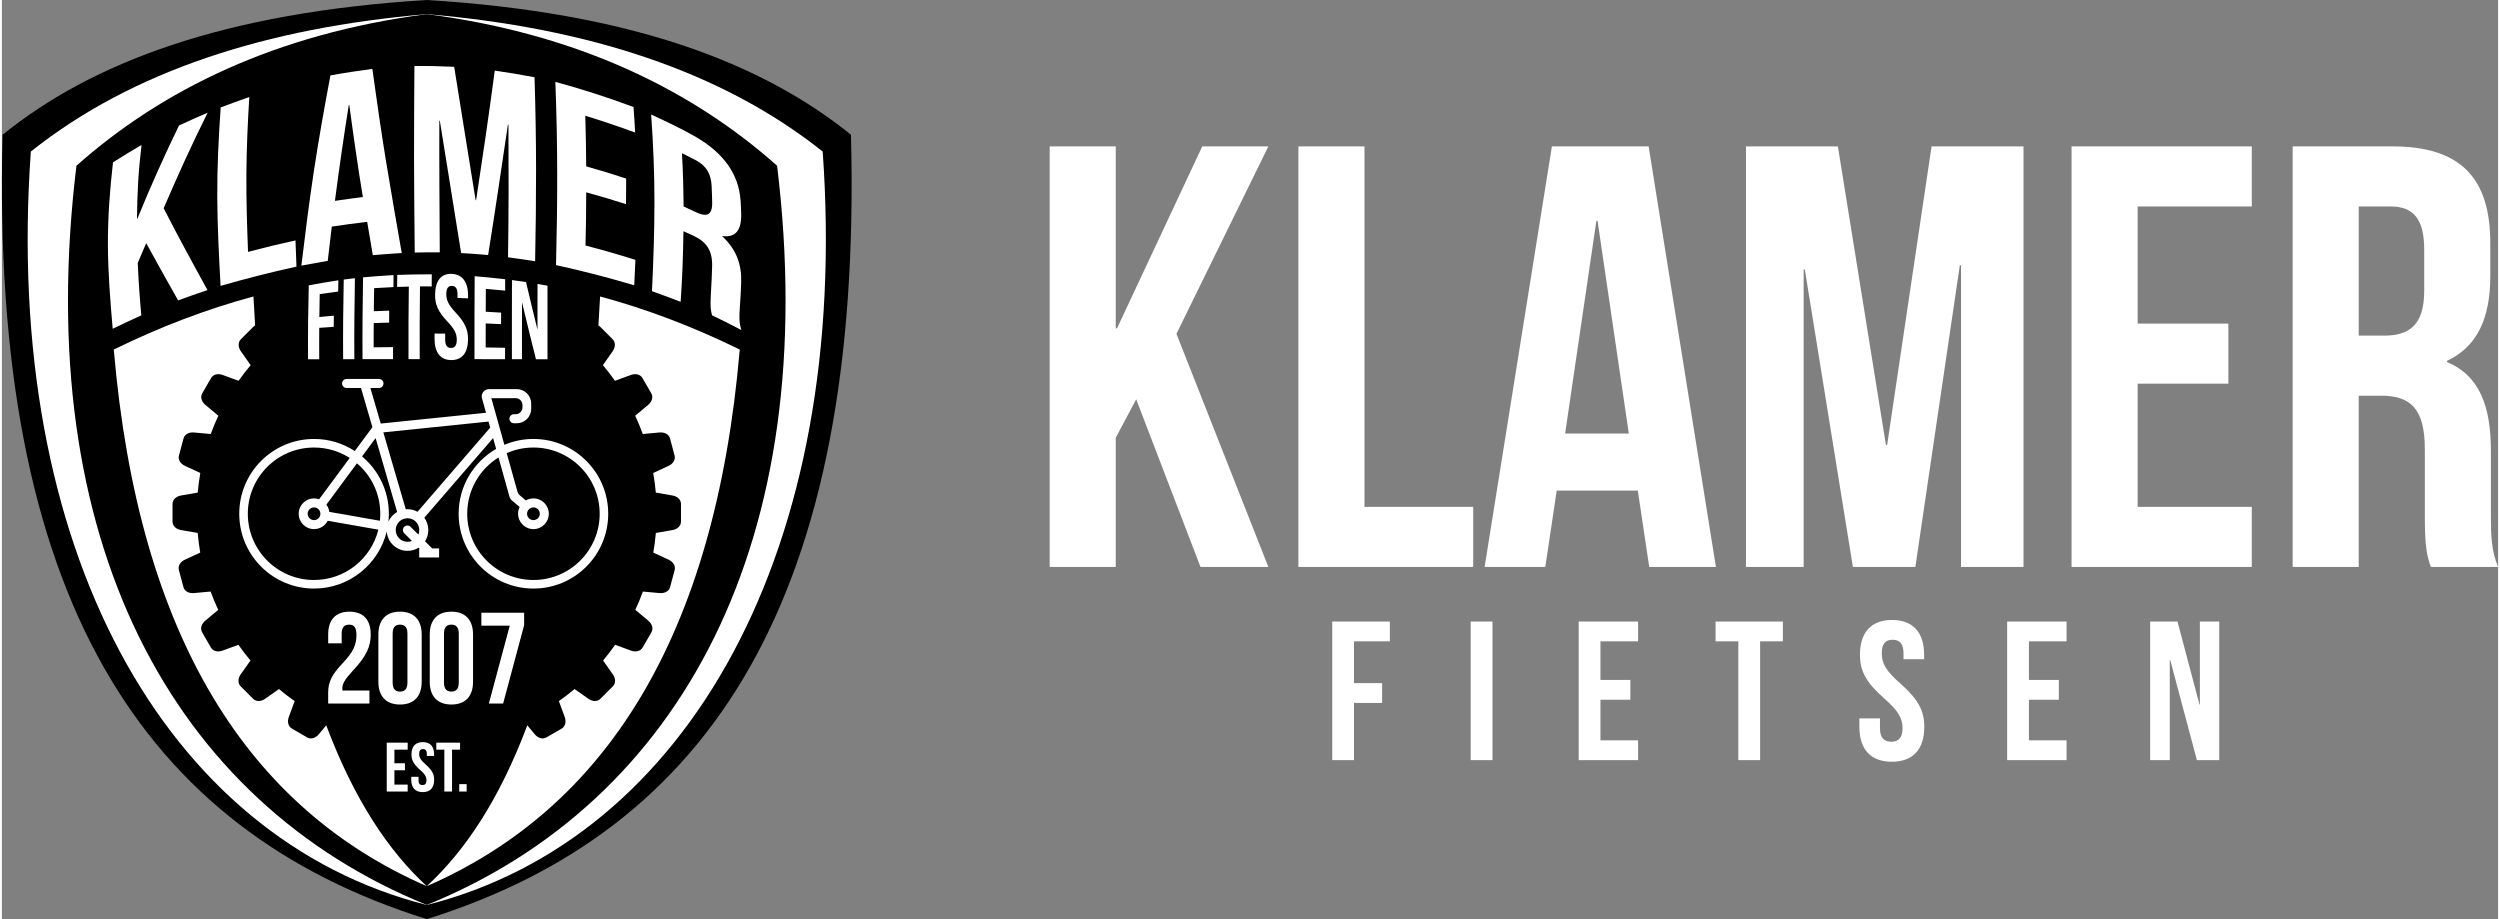 <?xml version="1.0" encoding="UTF-8"?>
<!DOCTYPE svg PUBLIC "-//W3C//DTD SVG 1.1//EN" "http://www.w3.org/Graphics/SVG/1.1/DTD/svg11.dtd">
<!-- Creator: CorelDRAW 2021.5 -->
<svg xmlns="http://www.w3.org/2000/svg" xml:space="preserve" width="272px" height="100px" version="1.1" style="shape-rendering:geometricPrecision; text-rendering:geometricPrecision; image-rendering:optimizeQuality; fill-rule:evenodd; clip-rule:evenodd"
viewBox="0 0 92.34 34"
 xmlns:xlink="http://www.w3.org/1999/xlink"
 xmlns:xodm="http://www.corel.com/coreldraw/odm/2003">
 <rect x="0" y="0" width="92.34" height="34" fill="#808080" stroke="none"/>
 <defs>
  <style type="text/css">
   <![CDATA[
    .fil1 {fill:black}
    .fil2 {fill:white}
    .fil0 {fill:white;fill-rule:nonzero}
   ]]>
  </style>
 </defs>
 <g id="Laag_x0020_1">
  <g id="_2067865697888">
   <path class="fil0" d="M44.338 20.971l2.511 0 -3.4 -8.622 3.4 -6.934 -2.445 0 -3.155 6.734 -0.045 0 0 -6.734 -2.444 0 0 15.556 2.444 0 0 -4.778 0.756 -1.422 2.378 6.2zm3.622 0l6.467 0 0 -2.222 -4.022 0 0 -13.334 -2.445 0 0 15.556zm12.956 -15.556l-3.578 0 -2.489 15.556 2.245 0 0.422 -2.822 3 0 0.422 2.822 2.467 0 -2.489 -15.556zm-1.933 2.756l0.044 0 1.156 7.867 -2.356 0 1.156 -7.867zm8.934 -2.756l-3.401 0 0 15.556 2.134 0 0 -11 0.044 0 1.778 11 2.311 0 1.645 -11.156 0.044 0 0 11.156 2.312 0 0 -15.556 -3.401 0 -1.644 11.045 -0.045 0 -1.777 -11.045zm11.089 2.222l4.222 0 0 -2.222 -6.667 0 0 15.556 6.667 0 0 -2.222 -4.222 0 0 -4.556 3.356 0 0 -2.222 -3.356 0 0 -4.334zm13.334 13.334c-0.244,-0.578 -0.267,-1.133 -0.267,-1.889l0 -2.4c0,-1.622 -0.4,-2.778 -1.622,-3.289l0 -0.044c1.089,-0.512 1.6,-1.534 1.6,-3.134l0 -1.222c0,-2.4 -1.089,-3.578 -3.622,-3.578l-3.689 0 0 15.556 2.444 0 0 -6.333 0.845 0c1.111,0 1.6,0.533 1.6,1.977l0 2.445c0,1.267 0.089,1.511 0.222,1.911l2.489 0zm-3.978 -13.334c0.867,0 1.244,0.489 1.244,1.6l0 1.534c0,1.244 -0.555,1.644 -1.466,1.644l-0.956 0 0 -4.778 1.178 0z"/>
   <path class="fil0" d="M50.017 23.725l1.326 0 0 -0.732 -2.131 0 0 5.126 0.805 0 0 -2.117 1.04 0 0 -0.732 -1.04 0 0 -1.545zm4.317 4.394l0.806 0 0 -5.126 -0.806 0 0 5.126zm4.8 -4.394l1.392 0 0 -0.732 -2.197 0 0 5.126 2.197 0 0 -0.732 -1.392 0 0 -1.502 1.106 0 0 -0.732 -1.106 0 0 -1.428zm4.258 0l0.842 0 0 4.394 0.806 0 0 -4.394 0.842 0 0 -0.732 -2.49 0 0 0.732zm5.342 0.498c0,0.586 0.213,1.01 0.886,1.604 0.528,0.461 0.689,0.739 0.689,1.113 0,0.366 -0.161,0.498 -0.418,0.498 -0.256,0 -0.417,-0.132 -0.417,-0.498l0 -0.366 -0.762 0 0 0.315c0,0.82 0.41,1.289 1.201,1.289 0.791,0 1.201,-0.469 1.201,-1.289 0,-0.586 -0.212,-1.011 -0.886,-1.604 -0.527,-0.462 -0.688,-0.74 -0.688,-1.113 0,-0.367 0.146,-0.506 0.403,-0.506 0.256,0 0.402,0.139 0.402,0.506l0 0.212 0.762 0 0 -0.161c0,-0.82 -0.403,-1.289 -1.186,-1.289 -0.784,0 -1.187,0.469 -1.187,1.289zm6.25 -0.498l1.392 0 0 -0.732 -2.197 0 0 5.126 2.197 0 0 -0.732 -1.392 0 0 -1.502 1.106 0 0 -0.732 -1.106 0 0 -1.428zm6.214 4.394l0.827 0 0 -5.126 -0.717 0 0 3.068 -0.015 0 -0.813 -3.068 -1.011 0 0 5.126 0.725 0 0 -3.713 0.015 0 0.989 3.713z"/>
   <g>
    <path class="fil1" d="M15.717 34c10.502,-3.288 16.138,-11.899 15.692,-29.015 -3.302,-2.668 -8.162,-4.523 -15.692,-4.985 -7.53,0.462 -12.39,2.317 -15.692,4.985 -0.446,17.116 5.19,25.727 15.692,29.015z"/>
    <path class="fil2" d="M15.717 33.477c9.668,-2.448 15.692,-13.192 14.646,-27.871 -3.747,-2.983 -8.718,-4.577 -14.646,-5.083 -5.928,0.506 -10.899,2.1 -14.646,5.083 -1.046,14.679 4.978,25.423 14.646,27.871z"/>
    <path class="fil1" d="M15.717 33.476c-9.408,-3.824 -14.646,-13.485 -12.959,-27.346 3.152,-2.799 7.365,-4.878 12.959,-5.607 5.594,0.729 9.807,2.808 12.959,5.607 1.687,13.861 -3.551,23.522 -12.959,27.346z"/>
    <path class="fil2" d="M9.368 12.041c-0.023,-0.352 -0.044,-0.71 -0.063,-1.074 -1.726,0.466 -3.448,1.121 -5.166,1.963 0.916,10.696 5.011,16.987 11.578,19.852 -1.416,-1.307 -2.683,-3.194 -3.719,-5.951l-0.275 0.33c-0.112,0.134 -0.282,0.203 -0.433,0.116l-0.56 -0.323c-0.15,-0.087 -0.176,-0.269 -0.116,-0.433l0.216 -0.586c-0.2,-0.14 -0.394,-0.289 -0.58,-0.446l-0.51 0.359c-0.143,0.101 -0.325,0.124 -0.448,0l-0.457 -0.457c-0.123,-0.123 -0.1,-0.305 0,-0.447l0.36 -0.511c-0.157,-0.187 -0.306,-0.381 -0.446,-0.581l-0.585 0.215c-0.164,0.06 -0.346,0.035 -0.433,-0.116l-0.323 -0.559c-0.087,-0.151 -0.017,-0.322 0.116,-0.433l0.478 -0.399c-0.103,-0.221 -0.196,-0.447 -0.28,-0.677l-0.619 0.056c-0.174,0.015 -0.343,-0.056 -0.388,-0.224l-0.167 -0.625c-0.045,-0.168 0.066,-0.314 0.224,-0.387l0.565 -0.262c-0.041,-0.239 -0.073,-0.481 -0.094,-0.726l-0.614 -0.107c-0.172,-0.03 -0.317,-0.142 -0.317,-0.316l0 -0.647c0,-0.174 0.146,-0.287 0.317,-0.316l0.615 -0.107c0.022,-0.245 0.054,-0.487 0.096,-0.726l-0.566 -0.262c-0.158,-0.073 -0.269,-0.219 -0.223,-0.387l0.167 -0.625c0.045,-0.168 0.214,-0.239 0.387,-0.224l0.621 0.057c0.084,-0.231 0.178,-0.457 0.281,-0.677l-0.478 -0.399c-0.133,-0.111 -0.203,-0.282 -0.116,-0.432l0.323 -0.56c0.088,-0.151 0.27,-0.176 0.433,-0.116l0.586 0.215c0.141,-0.199 0.29,-0.393 0.447,-0.579l-0.36 -0.511c-0.1,-0.142 -0.123,-0.324 0,-0.448l0.457 -0.457c0.021,-0.021 0.044,-0.038 0.069,-0.05z"/>
    <path class="fil2" d="M22.066 12.041c0.023,-0.352 0.044,-0.71 0.063,-1.074 1.726,0.466 3.448,1.121 5.166,1.963 -0.916,10.696 -5.011,16.987 -11.578,19.852 1.416,-1.307 2.683,-3.194 3.719,-5.951l0.275 0.33c0.112,0.134 0.282,0.203 0.433,0.116l0.56 -0.323c0.15,-0.087 0.175,-0.269 0.116,-0.433l-0.216 -0.586c0.2,-0.14 0.393,-0.289 0.58,-0.446l0.51 0.359c0.143,0.101 0.325,0.124 0.448,0l0.457 -0.457c0.123,-0.123 0.1,-0.305 0,-0.447l-0.36 -0.511c0.157,-0.187 0.306,-0.381 0.446,-0.581l0.585 0.215c0.163,0.06 0.345,0.035 0.433,-0.116l0.323 -0.559c0.087,-0.151 0.017,-0.322 -0.116,-0.433l-0.478 -0.399c0.103,-0.221 0.196,-0.447 0.28,-0.677l0.619 0.056c0.173,0.015 0.343,-0.056 0.388,-0.224l0.167 -0.625c0.045,-0.168 -0.066,-0.314 -0.224,-0.387l-0.565 -0.262c0.041,-0.239 0.073,-0.481 0.094,-0.726l0.614 -0.107c0.171,-0.03 0.316,-0.142 0.316,-0.316l0 -0.647c0,-0.174 -0.145,-0.287 -0.316,-0.316l-0.615 -0.107c-0.022,-0.245 -0.054,-0.487 -0.096,-0.726l0.565 -0.262c0.159,-0.073 0.269,-0.219 0.224,-0.387l-0.167 -0.625c-0.045,-0.168 -0.215,-0.239 -0.388,-0.224l-0.62 0.057c-0.084,-0.231 -0.178,-0.457 -0.281,-0.677l0.478 -0.399c0.133,-0.111 0.203,-0.282 0.116,-0.432l-0.324 -0.56c-0.087,-0.151 -0.269,-0.176 -0.432,-0.116l-0.586 0.215c-0.141,-0.199 -0.29,-0.393 -0.447,-0.579l0.36 -0.511c0.1,-0.142 0.123,-0.324 0,-0.448l-0.457 -0.457c-0.021,-0.021 -0.044,-0.038 -0.069,-0.05z"/>
    <path class="fil2" d="M19.663 16.555c1.353,0 2.45,1.097 2.45,2.45 0,1.353 -1.097,2.45 -2.45,2.45 -1.353,0 -2.45,-1.097 -2.45,-2.45 0,-0.879 0.463,-1.65 1.158,-2.082l0.401 1.434c0.016,0.058 0.042,0.111 0.086,0.148l0.294 0.251c-0.037,0.075 -0.057,0.16 -0.057,0.249 0,0.314 0.254,0.568 0.568,0.568 0.314,0 0.568,-0.254 0.568,-0.568 0,-0.314 -0.254,-0.568 -0.568,-0.568 -0.103,0 -0.199,0.027 -0.282,0.075l-0.221 -0.188c-0.04,-0.034 -0.073,-0.081 -0.087,-0.133l-0.399 -1.428c0.302,-0.134 0.637,-0.208 0.989,-0.208zm-7.659 2.113l1.13 -1.529c0.528,0.449 0.863,1.118 0.863,1.866 0,0.087 -0.005,0.174 -0.013,0.259l-1.873 -0.329c-0.012,-0.099 -0.05,-0.191 -0.107,-0.267zm0.747 -4.315l0.533 0 0.422 1.45 -0.652 0.882c-0.433,-0.283 -0.951,-0.447 -1.507,-0.447 -1.528,0 -2.767,1.239 -2.767,2.767 0,1.528 1.239,2.767 2.767,2.767 1.302,0 2.395,-0.9 2.689,-2.112 0.027,0.401 0.36,0.717 0.768,0.717 0.152,0 0.293,-0.043 0.412,-0.119l0.029 0.029 -0.008 0 0 0.335 0.736 0 0 -0.335 -0.259 0c-0.005,-0.007 -0.011,-0.015 -0.018,-0.022l-0.243 -0.242c0.077,-0.12 0.121,-0.263 0.121,-0.416 0,-0.17 -0.055,-0.327 -0.148,-0.455l2.545 -2.946 0.112 0.4c-0.829,0.478 -1.387,1.374 -1.387,2.399 0,1.528 1.239,2.767 2.767,2.767 1.528,0 2.766,-1.239 2.766,-2.767 0,-1.528 -1.238,-2.767 -2.766,-2.767 -0.382,0 -0.745,0.077 -1.075,0.217l-0.482 -1.725 0.899 -0.001c0.138,0 0.252,0.113 0.252,0.252l0 0.09c0,0.138 -0.114,0.252 -0.252,0.252l-0.064 0c-0.091,0 -0.167,0.075 -0.167,0.167l0 0c0,0.092 0.076,0.167 0.167,0.167l0.106 0c0.292,0.001 0.533,-0.24 0.533,-0.535l0 -0.191c0,-0.295 -0.24,-0.537 -0.535,-0.537l-1.026 0c-0.149,0 -0.269,0.121 -0.269,0.27 0,0.02 0.002,0.041 0.006,0.058l0.153 0.547 -3.894 0.399 -0.383 -1.315 0.317 0c0.092,0 0.167,-0.076 0.167,-0.168l0 0c0,-0.092 -0.075,-0.167 -0.167,-0.167l-1.198 0c-0.092,0 -0.168,0.075 -0.168,0.167l0 0c0,0.092 0.076,0.168 0.168,0.168zm5.312 1.466l-2.688 3.113c-0.11,-0.061 -0.237,-0.095 -0.371,-0.095 -0.022,0 -0.043,0.001 -0.064,0.002l-0.83 -2.845 3.89 -0.399 0.063 0.224zm-4.239 0.387l0.796 2.733c-0.142,0.082 -0.255,0.208 -0.322,0.359 0.01,-0.096 0.016,-0.194 0.016,-0.293 0,-0.852 -0.386,-1.614 -0.991,-2.121l0.501 -0.678zm-0.958 0.734l-1.131 1.529c-0.059,-0.021 -0.122,-0.032 -0.188,-0.032 -0.314,0 -0.568,0.254 -0.568,0.568 0,0.314 0.254,0.568 0.568,0.568 0.22,0 0.412,-0.125 0.506,-0.309l1.873 0.329c-0.263,1.069 -1.228,1.862 -2.379,1.862 -1.353,0 -2.45,-1.097 -2.45,-2.45 0,-1.353 1.097,-2.45 2.45,-2.45 0.485,0 0.938,0.141 1.319,0.385zm2.138 3.103c-0.241,0 -0.436,-0.195 -0.436,-0.436 0,-0.241 0.195,-0.436 0.436,-0.436 0.241,0 0.436,0.195 0.436,0.436 0,0.06 -0.012,0.117 -0.034,0.169l-0.287 -0.288c-0.065,-0.064 -0.171,-0.064 -0.236,0l0 0c-0.065,0.066 -0.065,0.172 -0.001,0.237l0.287 0.286c-0.051,0.021 -0.107,0.032 -0.165,0.032zm-3.457 -1.273c0.13,0 0.235,0.105 0.235,0.235 0,0.13 -0.105,0.236 -0.235,0.236 -0.13,0 -0.236,-0.106 -0.236,-0.236 0,-0.13 0.106,-0.235 0.236,-0.235zm8.116 0c0.13,0 0.235,0.105 0.235,0.235 0,0.13 -0.105,0.236 -0.235,0.236 -0.13,0 -0.236,-0.106 -0.236,-0.236 0,-0.13 0.106,-0.235 0.236,-0.235z"/>
    <path class="fil0" d="M13.116 23.491c0,0.36 -0.115,0.624 -0.518,1.051 -0.393,0.412 -0.528,0.695 -0.528,1.069l0 0.413 1.526 0 0 -0.48 -0.998 0c-0.005,-0.024 -0.005,-0.048 -0.005,-0.072 0,-0.177 0.087,-0.335 0.398,-0.671 0.49,-0.523 0.653,-0.883 0.653,-1.329 0,-0.538 -0.269,-0.845 -0.787,-0.845 -0.518,0 -0.787,0.307 -0.787,0.845l0 0.326 0.499 0 0 -0.36c0,-0.24 0.106,-0.331 0.274,-0.331 0.168,0 0.273,0.082 0.273,0.384zm1.339 -0.053c0,-0.24 0.105,-0.331 0.273,-0.331 0.168,0 0.274,0.091 0.274,0.331l0 1.814c0,0.24 -0.106,0.331 -0.274,0.331 -0.168,0 -0.273,-0.091 -0.273,-0.331l0 -1.814zm-0.528 1.78c0,0.537 0.283,0.844 0.801,0.844 0.518,0 0.801,-0.307 0.801,-0.844l0 -1.746c0,-0.538 -0.283,-0.845 -0.801,-0.845 -0.518,0 -0.801,0.307 -0.801,0.845l0 1.746zm2.427 -1.78c0,-0.24 0.106,-0.331 0.274,-0.331 0.168,0 0.273,0.091 0.273,0.331l0 1.814c0,0.24 -0.105,0.331 -0.273,0.331 -0.168,0 -0.274,-0.091 -0.274,-0.331l0 -1.814zm-0.527 1.78c0,0.537 0.283,0.844 0.801,0.844 0.518,0 0.801,-0.307 0.801,-0.844l0 -1.746c0,-0.538 -0.283,-0.845 -0.801,-0.845 -0.518,0 -0.801,0.307 -0.801,0.845l0 1.746zm1.909 -2.552l0 0.48 1.051 0 -0.773 2.878 0.528 0 0.777 -2.898 0 -0.46 -1.583 0z"/>
    <path class="fil0" d="M6.519 11.112c0.361,-0.133 0.724,-0.26 1.087,-0.381 -0.285,-0.523 -0.571,-1.037 -0.844,-1.547 -0.269,-0.501 -0.53,-0.993 -0.778,-1.482 0.253,-0.585 0.513,-1.178 0.781,-1.763 0.269,-0.59 0.556,-1.181 0.846,-1.769 -0.351,0.15 -0.705,0.307 -1.059,0.471 -0.278,0.575 -0.547,1.147 -0.803,1.722 -0.256,0.572 -0.498,1.144 -0.733,1.717 -0.008,0.004 -0.015,0.008 -0.019,0.01 0.004,-0.454 0.019,-0.909 0.044,-1.363 0.026,-0.455 0.073,-0.911 0.125,-1.365 -0.351,0.203 -0.704,0.422 -1.056,0.644 -0.118,1.027 -0.194,2.054 -0.188,3.079 0.006,1.026 0.087,2.051 0.177,3.077 0.351,-0.168 0.704,-0.337 1.058,-0.496 -0.026,-0.322 -0.056,-0.646 -0.078,-0.968 -0.022,-0.322 -0.038,-0.646 -0.054,-0.968 0.104,-0.246 0.207,-0.492 0.313,-0.736 0.187,0.345 0.381,0.69 0.576,1.04 0.198,0.355 0.4,0.715 0.605,1.078zm1.57 -0.536c0.936,-0.27 1.872,-0.509 2.808,-0.713 -0.012,-0.323 -0.024,-0.647 -0.036,-0.969 -0.587,0.127 -1.171,0.268 -1.756,0.424 -0.037,-0.954 -0.067,-1.909 -0.061,-2.863 0.006,-0.955 0.049,-1.91 0.108,-2.865 -0.353,0.121 -0.704,0.251 -1.058,0.384 -0.078,1.099 -0.132,2.201 -0.127,3.301 0.005,1.1 0.063,2.2 0.122,3.301zm5.615 -8.027c-0.518,0.068 -1.035,0.146 -1.551,0.241 -0.221,1.175 -0.432,2.35 -0.61,3.526 -0.178,1.17 -0.323,2.34 -0.465,3.509 0.323,-0.06 0.651,-0.119 0.976,-0.174 0.047,-0.421 0.097,-0.844 0.149,-1.268 0.436,-0.068 0.872,-0.124 1.31,-0.176 0.069,0.411 0.137,0.822 0.208,1.232 0.356,-0.032 0.712,-0.057 1.07,-0.079 -0.196,-1.139 -0.399,-2.277 -0.585,-3.417 -0.184,-1.13 -0.346,-2.263 -0.502,-3.394zm-0.872 1.333c0.005,0 0.012,-0.001 0.019,-0.002 0.075,0.567 0.156,1.135 0.238,1.702 0.082,0.569 0.17,1.138 0.264,1.707 -0.347,0.044 -0.693,0.089 -1.033,0.142 0.076,-0.59 0.157,-1.182 0.243,-1.775 0.086,-0.591 0.175,-1.183 0.269,-1.774zm3.899 -1.411c-0.49,-0.022 -0.981,-0.036 -1.471,-0.029 -0.007,1.15 -0.015,2.301 -0.014,3.451 0.001,1.149 0.016,2.3 0.026,3.449 0.306,-0.008 0.617,-0.01 0.926,-0.007 -0.002,-0.811 -0.008,-1.623 -0.014,-2.434 -0.006,-0.812 -0.002,-1.623 -0.002,-2.436 0.004,0 0.011,0 0.018,0 0.13,0.816 0.261,1.63 0.394,2.445 0.133,0.818 0.266,1.637 0.394,2.451 0.332,0.017 0.667,0.044 0.999,0.073 0.128,-0.806 0.253,-1.613 0.373,-2.415 0.12,-0.804 0.24,-1.605 0.358,-2.407 0.007,0.001 0.014,0.002 0.021,0.003 0.005,0.817 0.006,1.635 0.005,2.452 -0.001,0.817 -0.01,1.634 -0.021,2.451 0.332,0.042 0.667,0.093 1.002,0.145 0.023,-1.132 0.036,-2.267 0.035,-3.401 -0.001,-1.134 -0.021,-2.269 -0.057,-3.405 -0.492,-0.093 -0.985,-0.177 -1.471,-0.245 -0.106,0.795 -0.215,1.594 -0.332,2.393 -0.117,0.8 -0.24,1.6 -0.358,2.402 -0.005,-0.001 -0.012,-0.001 -0.017,-0.002 -0.136,-0.824 -0.267,-1.647 -0.398,-2.467 -0.131,-0.821 -0.264,-1.644 -0.396,-2.467zm4.849 1.81c0.612,0.186 1.228,0.394 1.845,0.621 -0.016,-0.313 -0.035,-0.627 -0.061,-0.943 -0.966,-0.362 -1.931,-0.67 -2.89,-0.93 0.042,1.131 0.067,2.261 0.068,3.391 0.002,1.129 -0.016,2.259 -0.044,3.386 0.961,0.21 1.928,0.46 2.894,0.747 0.017,-0.313 0.031,-0.627 0.043,-0.941 -0.615,-0.193 -1.231,-0.371 -1.846,-0.53 0.007,-0.328 0.015,-0.655 0.019,-0.984 0.003,-0.328 0.005,-0.656 0.007,-0.984 0.49,0.134 0.983,0.279 1.473,0.438 0.005,-0.315 0.005,-0.631 0.005,-0.946 -0.493,-0.164 -0.985,-0.315 -1.478,-0.452 -0.002,-0.312 -0.006,-0.624 -0.012,-0.936 -0.006,-0.312 -0.014,-0.625 -0.023,-0.937zm5.775 7.928c-0.09,-0.285 -0.08,-0.509 -0.059,-0.808 0.022,-0.315 0.042,-0.631 0.052,-0.948 0.02,-0.64 -0.154,-1.198 -0.691,-1.704 0,-0.006 0,-0.012 0,-0.017 0.481,0.064 0.708,-0.208 0.691,-0.84 -0.005,-0.161 -0.012,-0.322 -0.024,-0.483 -0.07,-0.948 -0.597,-1.743 -1.704,-2.374 -0.527,-0.3 -1.07,-0.551 -1.603,-0.8 0.078,1.091 0.124,2.182 0.122,3.271 -0.001,1.089 -0.04,2.178 -0.091,3.266 0.353,0.124 0.707,0.257 1.06,0.393 0.029,-0.434 0.055,-0.87 0.071,-1.305 0.017,-0.435 0.026,-0.871 0.033,-1.307 0.123,0.055 0.248,0.109 0.372,0.168 0.492,0.232 0.705,0.555 0.689,1.14 -0.01,0.329 -0.024,0.659 -0.045,0.987 -0.033,0.512 -0.005,0.628 0.042,0.816 0.363,0.173 0.724,0.355 1.085,0.545zm-1.683 -6.281c0.381,0.203 0.558,0.493 0.582,0.942 0.011,0.207 0.017,0.414 0.021,0.62 0.01,0.503 -0.231,0.542 -0.634,0.344 -0.141,-0.069 -0.283,-0.134 -0.422,-0.197 -0.005,-0.329 -0.009,-0.658 -0.019,-0.987 -0.009,-0.328 -0.026,-0.657 -0.044,-0.985 0.172,0.084 0.341,0.17 0.516,0.263z"/>
    <path class="fil0" d="M11.757 10.879c0.228,-0.033 0.456,-0.065 0.683,-0.094 0.001,-0.138 0.004,-0.277 0.006,-0.416 -0.365,0.055 -0.731,0.118 -1.095,0.188 -0.008,0.456 -0.019,0.911 -0.024,1.366 -0.006,0.456 -0.005,0.911 -0.001,1.367 0.137,-0.001 0.275,-0.001 0.413,-0.001 -0.002,-0.193 -0.002,-0.387 -0.002,-0.58 0,-0.194 0,-0.387 0.002,-0.581 0.178,-0.013 0.357,-0.025 0.536,-0.037 0.001,-0.138 0.002,-0.275 0.004,-0.414 -0.179,0.015 -0.358,0.032 -0.536,0.05 0.002,-0.141 0.005,-0.283 0.007,-0.424 0.002,-0.141 0.005,-0.282 0.007,-0.424zm0.866 2.408c0.138,0 0.276,0 0.415,0 -0.003,-0.5 -0.004,-0.999 0.001,-1.498 0.006,-0.499 0.013,-0.999 0.02,-1.498 -0.137,0.015 -0.277,0.033 -0.414,0.05 -0.007,0.491 -0.016,0.982 -0.021,1.473 -0.005,0.491 -0.004,0.982 -0.001,1.473zm1.147 -2.627c0.237,-0.016 0.475,-0.029 0.715,-0.04 0.001,-0.148 0.002,-0.296 0.003,-0.444 -0.375,0.022 -0.752,0.05 -1.128,0.083 -0.007,0.504 -0.014,1.009 -0.019,1.513 -0.005,0.505 -0.004,1.01 -0.001,1.514 0.375,0 0.753,-0.001 1.13,-0.001 0,-0.148 -0.001,-0.296 -0.001,-0.444 -0.24,0.002 -0.479,0.004 -0.717,0.007 0,-0.149 0,-0.299 0,-0.448 0,-0.15 0.001,-0.299 0.002,-0.449 0.19,-0.006 0.38,-0.012 0.57,-0.017 0.001,-0.148 0.002,-0.296 0.003,-0.443 -0.19,0.006 -0.379,0.014 -0.569,0.022 0.001,-0.142 0.004,-0.284 0.005,-0.426 0.002,-0.142 0.003,-0.285 0.007,-0.427zm0.85 -0.046c0.145,-0.004 0.288,-0.009 0.433,-0.012 -0.005,0.447 -0.009,0.895 -0.012,1.342 -0.002,0.447 -0.002,0.894 0,1.341 0.138,0 0.277,0 0.415,0 -0.002,-0.448 -0.003,-0.897 -0.001,-1.345 0.002,-0.448 0.007,-0.897 0.011,-1.345 0.144,-0.001 0.288,-0.001 0.434,0.001 0.001,-0.15 0.001,-0.299 0.002,-0.449 -0.425,0 -0.852,0.008 -1.277,0.023 -0.002,0.148 -0.004,0.296 -0.005,0.444zm1.405 0.287c-0.002,0.179 0.025,0.335 0.094,0.49 0.068,0.156 0.182,0.313 0.355,0.497 0.271,0.285 0.353,0.455 0.353,0.682 0,0.222 -0.082,0.302 -0.214,0.301 -0.133,-0.001 -0.215,-0.082 -0.215,-0.305 0,-0.074 0,-0.149 0,-0.224 -0.131,-0.001 -0.263,-0.002 -0.393,-0.003 0,0.065 0,0.129 0,0.193 0,0.502 0.213,0.788 0.62,0.788 0.407,0 0.618,-0.282 0.618,-0.775 0,-0.176 -0.028,-0.329 -0.098,-0.483 -0.071,-0.155 -0.185,-0.312 -0.357,-0.497 -0.269,-0.288 -0.35,-0.46 -0.349,-0.687 0.002,-0.224 0.078,-0.307 0.21,-0.302 0.131,0.005 0.207,0.093 0.205,0.315 0,0.043 -0.001,0.086 -0.001,0.129 0.13,0.006 0.26,0.011 0.391,0.017 0,-0.032 0.001,-0.064 0.001,-0.097 0.004,-0.493 -0.203,-0.792 -0.604,-0.809 -0.404,-0.018 -0.612,0.269 -0.616,0.77zm1.876 -0.215c0.238,0.02 0.477,0.042 0.716,0.065 0,-0.14 0,-0.281 0,-0.422 -0.375,-0.043 -0.752,-0.08 -1.128,-0.111 -0.002,0.511 -0.006,1.022 -0.007,1.534 -0.002,0.511 -0.001,1.022 0,1.534 0.377,0 0.754,0 1.131,0.001 0,-0.14 0,-0.281 0,-0.422 -0.239,-0.005 -0.478,-0.009 -0.717,-0.013 0,-0.147 0,-0.295 0,-0.443 0,-0.148 0,-0.296 0.001,-0.445 0.189,0.008 0.378,0.017 0.569,0.027 0,-0.142 0.001,-0.284 0.001,-0.426 -0.191,-0.012 -0.379,-0.024 -0.569,-0.034 0,-0.141 0.001,-0.282 0.002,-0.423 0,-0.14 0.001,-0.281 0.001,-0.422zm1.855 2.603c0.142,0 0.285,0 0.427,0.001 0,-0.454 0,-0.907 0,-1.361 0,-0.453 0,-0.907 0,-1.36 -0.124,-0.023 -0.247,-0.046 -0.369,-0.066 0,0.278 -0.001,0.556 -0.001,0.834 0,0.278 0,0.556 0,0.834 -0.003,-0.001 -0.005,-0.001 -0.007,-0.001 -0.07,-0.284 -0.141,-0.571 -0.209,-0.859 -0.069,-0.29 -0.14,-0.583 -0.209,-0.878 -0.172,-0.025 -0.345,-0.049 -0.519,-0.072 -0.001,0.488 -0.003,0.975 -0.003,1.463 -0.001,0.488 0,0.976 0,1.463 0.124,0.001 0.249,0.001 0.373,0.001 0,-0.347 0,-0.694 0,-1.042 0,-0.347 0.001,-0.693 0.001,-1.041 0.002,0 0.005,0 0.007,0.001 0.084,0.355 0.169,0.707 0.254,1.055 0.084,0.346 0.17,0.689 0.255,1.028z"/>
    <path class="fil0" d="M14.52 27.731l0.491 0 0 -0.258 -0.775 0 0 1.808 0.775 0 0 -0.258 -0.491 0 0 -0.53 0.39 0 0 -0.258 -0.39 0 0 -0.504zm0.631 0.176c0,0.207 0.075,0.356 0.312,0.566 0.186,0.162 0.243,0.261 0.243,0.392 0,0.129 -0.057,0.176 -0.147,0.176 -0.091,0 -0.147,-0.047 -0.147,-0.176l0 -0.129 -0.269 0 0 0.111c0,0.29 0.145,0.455 0.424,0.455 0.279,0 0.423,-0.165 0.423,-0.455 0,-0.206 -0.075,-0.356 -0.312,-0.566 -0.186,-0.162 -0.243,-0.26 -0.243,-0.392 0,-0.129 0.051,-0.179 0.142,-0.179 0.09,0 0.142,0.05 0.142,0.179l0 0.075 0.269 0 0 -0.057c0,-0.29 -0.142,-0.455 -0.419,-0.455 -0.276,0 -0.418,0.165 -0.418,0.455zm0.919 -0.176l0.297 0 0 1.55 0.285 0 0 -1.55 0.297 0 0 -0.258 -0.879 0 0 0.258zm0.848 1.276l0 0.274 0.274 0 0 -0.274 -0.274 0z"/>
   </g>
  </g>
 </g>
</svg>
